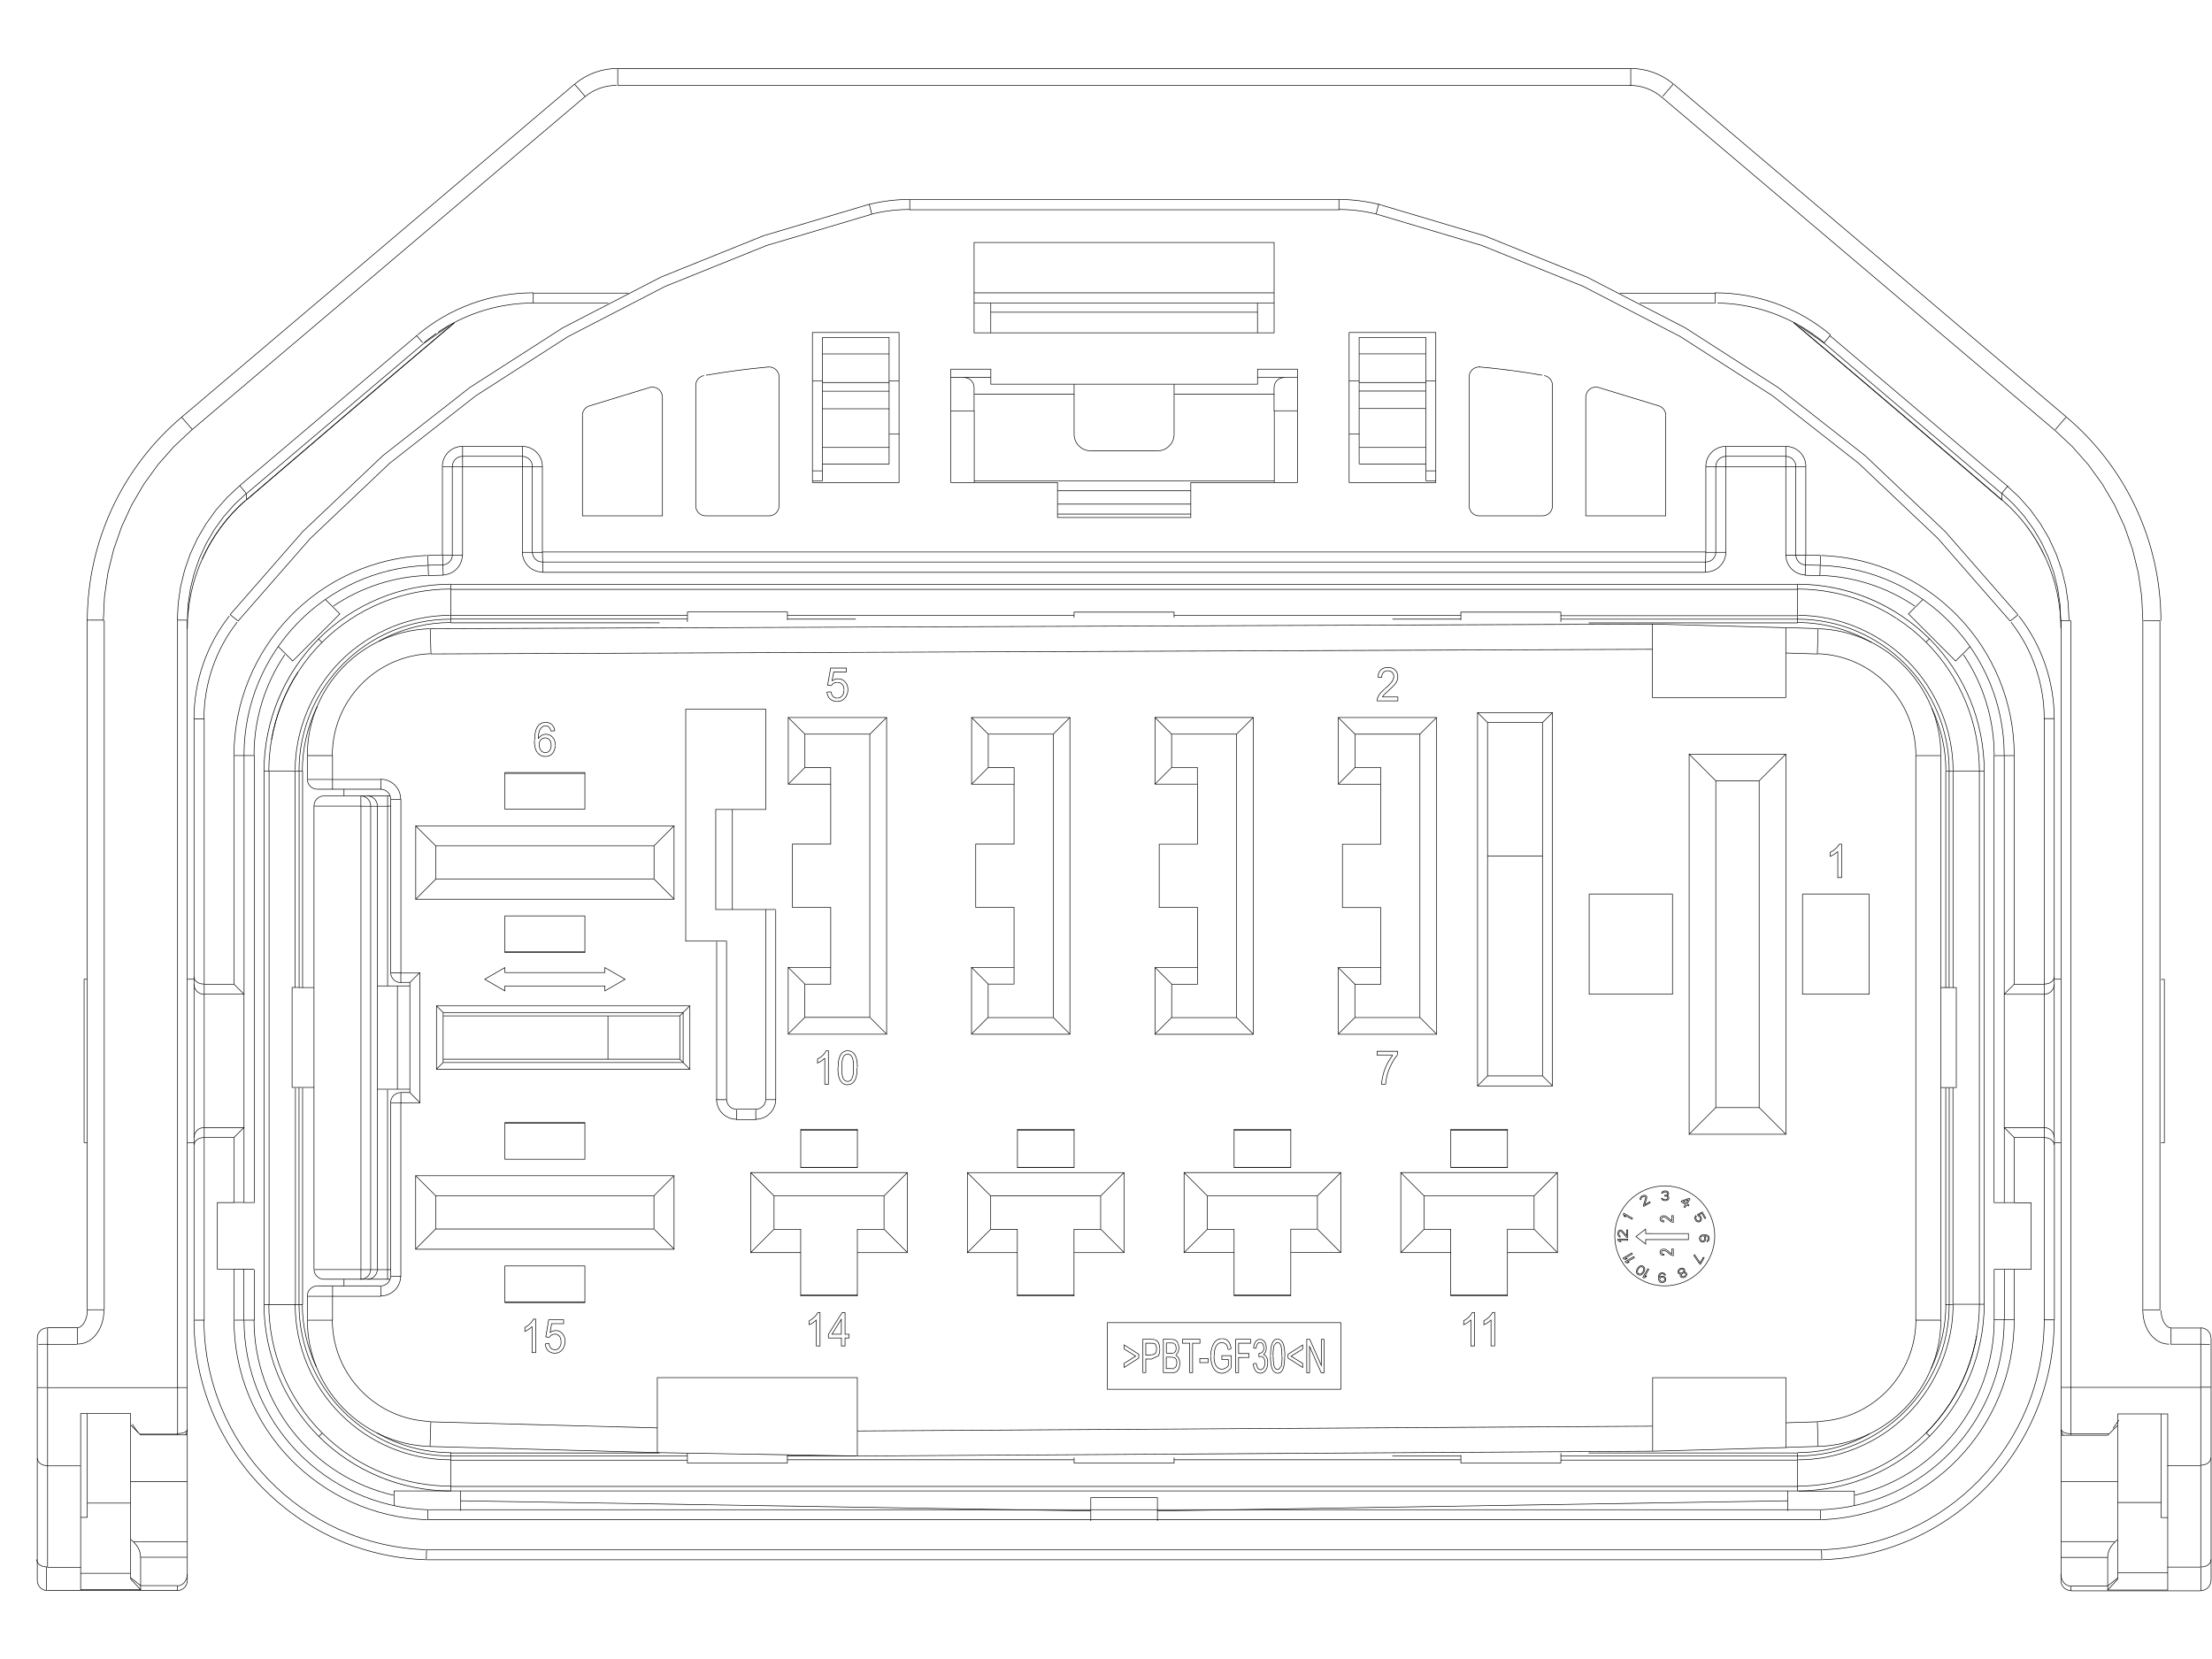 <svg xmlns="http://www.w3.org/2000/svg" xmlns:xlink="http://www.w3.org/1999/xlink" height="768" viewBox="0,0 65416,45029" width="1024" xml:space="preserve">   
<defs>
<style type="text/css">

.A,.B{fill:none;fill-opacity:0.0;fill-rule:evenodd;font-family:sans-serif;font-style:normal;font-weight:normal;stroke:black;stroke-dasharray:none;stroke-linecap:butt;stroke-linejoin:miter;stroke-miterlimit:10;stroke-opacity:1.0;stroke-width:18px;}
.a_{stroke:black;}
.b_{fill:black;}
.c_{stroke:black;}
.d_{fill:black;}

</style>
</defs>
<g>
<path class="A" d="M9828,37016 C9829,38636 11112,39964 12730,40021 M9089,37016 C9089,39034 10688,40689 12705,40760 M10962,35520v-13703M10962,21816 C10962,21653 10830,21521 10667,21521 M11159,35520v-13703m1257,8774l-295,-295M11554,26746 C11554,26909 11686,27041 11850,27042 M9286,21816v13703m48111,1495v-16695m-3625,20439l-958,30m-43724,-4481v707m2464,-6425v5126m-887,-14196h-1084m1971,98v5126m41259,-10199l958,29m-44683,3744v706M12705,16577 C10688,16648 9089,18303 9089,20321 M17979,29309v-1281m26010,-4725h1626m-35442,-1978v197m0,14295v197m33027,-19689v-28m-29872,-1035h39830M53159,41041 C55636,41041 57644,39033 57644,36555 M46159,41041h6999m-44315,-10894v6408M8843,36555 C8843,39033 10851,41041 13328,41041 M53159,16295h-6999M57644,20781 C57644,18304 55636,16296 53159,16295 M57546,20771 C57546,20451 57510,20132 57437,19819 M57451,19880 C57381,19551 57274,19231 57132,18927 M55348,16983 C54680,16597 53922,16393 53150,16393 M57644,36555v-6408m113,-2957v-6408m-34472,20260h2026M58439,37570 C58504,37235 58537,36895 58537,36553 M57669,39487 C58063,38880 58331,38200 58456,37488 M56961,40360 C57225,40097 57461,39806 57663,39493 M56092,41063 C56406,40859 56698,40623 56963,40358 M55173,41542 C55523,41400 55858,41223 56171,41011 M54180,41836 C54519,41770 54852,41672 55172,41542 M53158,41934 C53501,41934 53843,41901 54179,41836 M53173,41155 C53457,41155 53741,41128 54020,41074 M54022,41073 C54314,41017 54599,40932 54874,40821 M54877,40819 C55155,40707 55422,40568 55673,40405 M55675,40404 C55940,40232 56187,40032 56410,39809 M56402,39816 C56628,39591 56829,39343 57002,39075 M57004,39072 C57169,38818 57309,38549 57423,38268 M57424,38265 C57536,37989 57621,37703 57677,37411 M57678,37408 C57732,37133 57759,36854 57759,36574 M9526,16976 C9262,17240 9027,17531 8824,17844 M8818,17851 C8424,18458 8157,19138 8031,19850 M8048,19766 C7983,20101 7950,20442 7950,20783 M9421,16881l100,100m13764,24173h8478m2957,0h8478m-34471,-20374v6408M12313,41836 C12648,41901 12989,41934 13330,41934 M10397,41066 C11004,41460 11684,41727 12396,41853 M9523,40357 C9787,40621 10078,40857 10391,41060 "/>
<path class="A" d="M8821,39489 C9025,39803 9262,40095 9526,40360 M8342,38569 C8484,38919 8662,39254 8873,39567 M8048,37577 C8115,37916 8213,38248 8342,38569 M7950,36555 C7950,36898 7983,37240 8048,37576 M8729,36555 C8729,39096 10788,41155 13328,41155 M57669,39487 C58063,38880 58331,38200 58456,37488 M56961,40360 C57225,40097 57461,39806 57663,39493 M8818,17851 C8424,18458 8157,19138 8031,19850 M31765,10824 C31765,10955 31816,11080 31909,11172 L31909,11172 C32001,11265 32127,11317 32257,11317 M31765,9345v1478m2957,0v-1478M34230,11317 C34360,11317 34486,11265 34578,11172 L34578,11172 C34671,11080 34722,10955 34722,10824 M32258,11317h1971M53109,14394 C53110,14554 53235,14684 53395,14690 M50437,14604 C50517,14606 50595,14577 50653,14521 L50653,14521 C50710,14465 50743,14388 50743,14308 M15744,14308 C15744,14388 15777,14465 15834,14521 L15834,14521 C15892,14576 15970,14606 16050,14604 M13092,14690 C13251,14684 13377,14554 13378,14394 M39590,3882h-12692m13876,144l3131,932l3029,1221l2902,1499l2749,1765l2571,2014l2371,2247l2150,2459m-43935,-4390v2532m-2070,-2827h1774m-2070,2914v-2618m39731,0v2618m-2070,-2914h1774m-2070,2827v-2532m-38087,2927l436,-13M12639,14705 C9614,14811 7216,17294 7216,20321 M39898,9246h295m1971,0h295m-15872,0h-295m-1971,0h-295m29369,5443l436,13M53858,42927 C57043,42816 59567,40203 59567,37016 M59567,37016v-1495M53889,43814 C57551,43687 60455,40681 60454,37016 M6033,37016 C6032,40681 8935,43687 12598,43814 M6920,37016 C6920,40202 9444,42816 12629,42927 M53842,42928h-41196M49264,10270 C49264,10145 49186,10034 49070,9992 M47268,9440l1799,550M47270,9441 C47182,9417 47087,9436 47014,9492 L47014,9492 C46941,9548 46898,9635 46898,9727 M19589,9727 C19589,9635 19546,9548 19473,9492 L19473,9492 C19400,9436 19305,9417 19216,9441 M17420,9991l1799,-550M17417,9991 C17300,10034 17223,10145 17223,10269 M43448,12943 C43448,13106 43580,13239 43743,13239 M45616,13239h-1873M45616,13239 C45780,13239 45912,13106 45912,12943 M45912,9382v3561M45912,9382 C45912,9238 45809,9116 45668,9090 M45608,9080 C44989,8971 44366,8889 43741,8834 "/>
<path class="A" d="M43769,8837 C43686,8830 43604,8857 43543,8913 L43543,8913 C43482,8969 43447,9048 43448,9131 M43448,12943v-3812M20575,12943 C20575,13106 20707,13239 20871,13239 M20871,13239h1873M22744,13239 C22907,13239 23039,13106 23039,12943 M23040,12943v-3812M23039,9131 C23040,9048 23005,8969 22943,8913 L22943,8913 C22882,8857 22800,8829 22717,8837 M22746,8835 C22121,8890 21498,8972 20879,9081 M20819,9091 C20678,9116 20575,9239 20575,9382 M20575,9382v3561M60454,19234 C60454,18201 60108,17197 59472,16382 M60454,27091h-887M59567,20321 C59567,17135 57043,14521 53858,14410 M53405,11776 C53405,11619 53343,11469 53232,11358 L53232,11358 C53121,11247 52970,11184 52813,11185 M52814,11185h-1774M51039,11185 C50882,11184 50731,11247 50620,11358 L50620,11358 C50509,11469 50447,11619 50447,11776 M16040,11776 C16040,11619 15978,11469 15867,11358 L15867,11358 C15756,11247 15605,11184 15448,11185 M15448,11185h-1774M13674,11185 C13517,11184 13366,11247 13255,11358 L13255,11358 C13144,11469 13082,11619 13082,11776 M12629,14410 C9444,14521 6920,17135 6920,20321 M7015,16382 C6379,17197 6033,18201 6033,19234 M7040,16351l2131,-2438l2351,-2228l2549,-1997l2725,-1749l2877,-1487l3003,-1210l3104,-924M26897,4178 C26519,4178 26142,4224 25776,4316 M40711,4316 C40344,4224 39968,4178 39590,4178 M40703,4314l3104,924l3004,1210l2877,1487l2725,1749l2549,1997l2351,2228l2131,2438M59271,20321 C59271,17294 56873,14810 53847,14705 M53847,42632 C56873,42527 59271,40043 59271,37016 M53880,44111h-41272M7216,37016 C7216,40043 9614,42526 12639,42632 M15448,14308 C15448,14469 15513,14622 15629,14734 L15629,14734 C15744,14845 15900,14905 16060,14900 M50426,14900 C50587,14905 50743,14846 50858,14734 L50858,14734 C50974,14622 51039,14469 51039,14308 M52814,14395 C52814,14713 53066,14974 53384,14986 M56628,15908 C55801,15349 54834,15035 53837,15001 M58975,20321 C58975,19260 58658,18224 58065,17344 M54849,42203 C57264,41646 58975,39495 58975,37016 M52863,42367l-18632,300m-1972,0l-18632,-300M7512,37016 C7512,39495 9222,41645 11638,42203 M8422,17344 C7829,18224 7512,19260 7512,20321 "/>
<path class="A" d="M12650,15001 C11652,15035 10685,15349 9858,15908 M13103,14986 C13421,14975 13673,14713 13673,14395 M6782,16200 C6105,17067 5737,18135 5737,19235 M32258,42667l0,295"/>
<circle class="B" cx="49232" cy="34532" r="1478"/>
<path class="A" d="M24321,12204v-2652m-15034,17637h-443m17450,-17637v520h-1971m1971,-776v256h-1971v-1587h1971v485h-1971m1971,0v845h-1971m-21738,22478h-98v-4830h98m4337,-6621v6769h-887m0,295h1183v-7065m4321,1199h-869m8921,-11793v3512h-2366v-2969m-7837,11053h1873m1387,-6915l436,-13v-2618m-3460,3935l426,426l-1394,1394l-426,-426m5211,-9585l-1980,1677l-1336,1137l-2838,2429m35178,-857h-295m-17844,0h-295m0,295h295m17844,0h295m-295,-496h-1971m1971,-489h-1971m-8922,1281h3943m0,394h-3943m-4978,-1186h-1971m15577,-884h295m-13605,0h-295m0,394h-1971m6950,1971h3943m2464,-985h-8873m0,-2563h2957m2957,0h2957m0,2612v-2119m-8873,2119v-2119M37976,9148 C37813,9148 37680,9280 37680,9443 M28807,9443 C28807,9280 28674,9148 28511,9148 M59204,12766l134,119l129,124l125,128l120,133l115,137l109,141l104,145l99,148l95,154l45,78l72,131l55,107l58,113l27,57M5399,10298 C3613,11796 2582,14008 2582,16339 M5370,10322l11619,-9847M18265,8 C17801,8 17352,171 16997,469 M48223,8h-29958M49490,469 C49135,171 48687,8 48223,8 M61118,10322l-11619,-9847M63905,16339 C63905,14008 62874,11796 61088,10298 M64201,37253l-29,-4l-26,-8l-29,-15l-26,-19l-28,-26l-28,-33l-21,-30l-20,-34l-22,-45l-16,-40l-14,-42l-15,-60l-9,-55l-5,-53l-2,-52M53606,7859 C52781,7281 51801,6962 50793,6945 M15765,6945h2226m10815,0h8873m10816,0h2226M15782,6944 C14774,6944 13789,7246 12953,7809 M65384,37549 C65383,37385 65251,37253 65088,37253 M7265,12780 C6716,13258 6278,13850 5982,14514 M1399,37253 C1236,37253 1104,37385 1103,37549 M2582,36731l-1,52l-5,53l-9,55l-15,60l-14,42l-16,40l-22,45l-20,34l-21,30l-28,33l-28,26l-26,19l-29,15l-26,8l-29,4m60259,6325h-1598m0,-1777h1676m-1676,-2783l1,0l4,0l6,0l9,0l12,0l15,0l16,0l19,0h21l23,0h25l26,0h112M65088,45021 C65251,45021 65383,44889 65384,44726 M65384,44103l-1,22l-4,22l-6,21l-9,21l-12,20l-14,18l-16,17l-19,16l-21,14l-23,13l-24,11l-26,9l-27,7l-28,5l-28,3l-29,1M60947,16565 C60947,15861 60799,15165 60512,14522 M60512,14520 C60216,13856 59779,13265 59230,12789 M62362,40389h-1118m-55873,-30066l1,0l4,4l7,8l10,11l13,14l15,18l18,21l21,24l23,26l25,29l26,31l28,32l29,34l30,35l31,35l31,36"/>
<path class="A" d="M16990,475l1,0l4,4l7,8l10,11l13,14l16,18l18,21l21,24l23,26l25,29l26,31l28,32l29,34l30,35l30,35l31,36m31870,0l31,-36l30,-35l30,-35l29,-34l28,-32l26,-31l25,-29l23,-26l21,-24l18,-21l16,-18l13,-14l10,-11l7,-8l4,-4l1,0m11300,10214l29,-34l28,-34l28,-33l28,-32l26,-31l25,-29l24,-28l23,-26l20,-24l18,-21l16,-18l14,-15l11,-13l9,-10l7,-7l4,-4l1,0m2294,6006h45l45,0h87l41,0l40,0l37,0l34,0l32,0l29,0l25,0l22,1l18,0l14,0l10,1l6,0l2,1m0,20392v-20392m-492,20383h96l46,0h45l43,0l41,0l38,0l35,0l32,0l28,0l24,1l20,0l16,1l11,0l7,1l2,1m-9933,-28591l1,-1l2,-3l4,-6l6,-7l8,-10l9,-11l11,-13l12,-15l13,-16l15,-18l15,-18l16,-20l17,-21l18,-21l18,-22l18,-22M12495,8113 C12435,8039 12374,7966 12311,7894 M7091,12345l17,20l17,21l17,20l16,20l16,19l15,18l14,17l13,15l12,15l11,13l9,12l8,10l7,8l5,7l4,5l2,3l0,1m-2038,3754h58l28,0h53l24,0h23l21,0l19,0l16,0l14,0h12l9,0l6,0l4,0l1,0m-2957,3l2,-1l7,0l11,-1l16,0l20,-1l24,0l28,-1l32,0l35,0l39,0l41,0l43,0h92l47,0h48m-1676,28691v-692l-28,-1l-28,-3l-28,-5l-27,-7l-26,-9l-25,-11l-23,-13l-21,-14l-19,-16l-16,-17l-15,-18l-12,-20l-9,-21l-6,-21l-4,-22l-1,-22M1103,44726 C1104,44889 1236,45021 1399,45021 M2582,16338v20392m50999,-28890l20,13M53953,8124 C53841,8029 53724,7940 53603,7856 M62662,39978 C62603,40060 62545,40143 62488,40227 M65349,37740 C65260,37737 65170,37736 65081,37737 M12885,7856 C12764,7940 12647,8029 12534,8124 M12886,7854l20,-13m-7366,8494l23,-474l68,-469l113,-461l157,-448l199,-431l240,-409l278,-384l314,-355l347,-324M7265,12781 C6716,13258 6278,13850 5982,14514 M6011,14451 C5700,15117 5540,15842 5540,16577 M5540,40257l-1,22l-3,22l-5,22l-7,21l-9,20l-11,20l-13,18l-15,17m-4071,4597h3844m59843,-6008h113l26,0h24l23,0h21l19,0l16,0l14,0l12,0l9,0l6,0l4,0l1,0m0,2085l-1,22l-4,21l-6,21l-9,21l-12,20l-14,18l-16,17l-19,16l-21,14l-23,13l-24,11l-26,9l-27,7l-28,5l-28,3l-29,1m-985,3185h-1478m0,-2080h1281M5244,45021 C5407,45021 5540,44889 5540,44726 M5244,44881v140m-1302,-1442h1598M5501,44705 C5527,44651 5540,44592 5540,44533 M5244,44881l42,-3l41,-10l40,-17l36,-23l36,-32l31,-39l15,-25l13,-26m-1343,-670h1380"/>
<path class="A" d="M3864,42435h-1281m1359,1143l39,38l35,41l32,43l28,45l25,46l20,47l15,48l11,48l7,47l2,47m1380,-2231h-1676m-1478,2714h1478m-2464,-3185l-28,-1l-28,-3l-28,-5l-27,-7l-26,-9l-25,-11l-23,-13l-21,-14l-19,-16l-16,-17l-15,-18l-12,-20l-9,-21l-6,-21l-4,-21l-1,-22m4140,-2090h113l26,0h24l23,0h21l19,0l16,0l14,0l12,0l9,0l6,0l4,0l1,0m0,1238l-1,12l-4,12l-6,12l-9,12l-12,11l-14,11l-16,10l-19,9l-21,8l-23,7l-24,6l-26,5l-27,4l-28,3l-28,2l-29,0m0,34v-34m-2661,-3658l2,-1l7,-1l11,0l16,-1l20,0l24,-1l28,0l32,0l35,0l39,0l41,0l43,0h45l46,0h96M1406,37738 C1317,37736 1227,37737 1138,37740 M1103,39018l1,0l4,0l6,0l9,0l12,0l15,0l16,0l19,0h21l23,0h25l26,0h112m985,2316h-985M4083,40353 C4028,40268 3972,40184 3913,40101 M59205,12575l347,324l314,355l278,384l240,409l199,431l157,448l113,461l68,469l22,474m-1741,-3759l1,-1l2,-3l4,-6l6,-7l8,-9l9,-11l10,-13l12,-15l13,-16l14,-17l16,-19l16,-20l17,-21l18,-21l18,-22l18,-22m1550,3990l1,0l4,0l6,0l9,0h12l15,0l16,0l19,0l21,0h23l25,0h53l28,0h57m-58167,0l34,-711l102,-705l170,-691l235,-672l299,-646l360,-614l417,-576l471,-534l521,-486l11619,-9847l102,-79l109,-70l115,-60l119,-50l123,-39l126,-28l128,-16l129,-5m29958,0l129,5l128,16l126,28l123,39l119,50l115,60l109,70l102,79l11619,9847l521,486l471,534l417,576l360,614l299,646l235,672l170,691l102,705l33,711v20392l1,42l6,98l14,97l21,95l13,46l15,46l28,71l32,69l37,65l42,62l45,57l54,58l59,51l31,23l32,22l32,19l32,17l55,24l55,19l58,13l58,8l58,2m-4804,-25392l368,343l333,377l295,408l254,433l211,457l166,474l120,489l72,498l24,502m-1846,-3985l-5233,-4435M54139,7890 C53180,7084 51968,6643 50716,6643 M37680,6644h-8873M15771,6643 C14519,6643 13307,7084 12348,7889 M12325,7909l-5233,4435m-1847,3985l24,-502l72,-498l120,-489l166,-474l211,-457l254,-433l295,-408l333,-377l368,-343m-4804,25392h-887m1676,-1014l0,42l-6,98l-14,97l-21,95l-13,46l-15,46l-28,71l-32,69l-37,65l-42,62l-45,57l-54,58l-59,51l-31,23l-32,22l-32,19l-33,17l-54,24l-55,19l-58,13l-58,8l-59,2m788,-1014v-20392m58167,24059l-28,0l-28,-2l-28,-3l-27,-4l-26,-5l-25,-6l-23,-7l-21,-8l-19,-9l-16,-10l-15,-11l-12,-11l-9,-12l-6,-12l-4,-12l-1,-12"/>
<path class="A" d="M61016,40424l-15,-17l-13,-18l-11,-20l-9,-20l-7,-21l-5,-22l-3,-22l-1,-22m1380,3775l2,-47l7,-47l11,-48l15,-48l20,-47l25,-46l28,-45l32,-43l35,-41l38,-38m2542,1442v-692m0,692h-3844m1084,-988h-1380m295,848l-41,-3l-41,-10l-40,-17l-36,-23l-36,-32l-31,-39l-15,-25l-13,-26m258,178v140M60947,44532 C60947,44592 60960,44651 60985,44705 M60947,44726 C60947,44889 61080,45021 61243,45021 M5737,26943h-197m197,4830h-197m3888,-14900l8,-8M9429,16872 C8391,17911 7807,19319 7807,20788 M9421,40456l-13,-13M9419,40455 C10458,41493 11866,42077 13335,42077 M57068,16882 C56029,15844 54621,15260 53152,15260 M57059,40464l-8,8M7807,36549 C7807,38017 8391,39426 9429,40464 M9415,40450 C10456,41492 11869,42077 13341,42077 M53152,42077 C54621,42077 56029,41494 57068,40455 M57053,40468 C58095,39427 58680,38015 58680,36542 M13335,15260 C11866,15260 10458,15844 9419,16882 M7807,36549 C7807,38017 8391,39426 9429,40464 M9415,40450 C10456,41492 11869,42077 13341,42077 M53152,42077 C54621,42077 56029,41494 57068,40455 M57053,40468 C58095,39427 58680,38015 58680,36542 M13335,15260 C11866,15260 10458,15844 9419,16882 M58680,20788 C58680,19319 58097,17910 57058,16872 M57072,16887 C56031,15845 54619,15260 53146,15260 M9434,16868 C8392,17909 7807,19322 7807,20794 M9434,16868 C8392,17909 7807,19322 7807,20794 M60947,26943h-197m197,4830h-197m-23562,-24556v608m-29971,25722h295m-1478,-1922l-47,3l-45,8l-43,13l-40,18l-35,23l-29,26l-23,28l-16,31l-10,32l-3,33M6033,31330 C5870,31330 5737,31463 5737,31626 M5737,27091 C5737,27254 5870,27386 6033,27387 M5737,26871l3,32l10,32l16,30l22,28l30,27l35,23l40,18l43,13l46,8l47,2m1183,9925v-1495m33557,-31493l-70,287m-33894,11853l231,183m-231,-183l2150,-2459l2371,-2247l2571,-2014l2749,-1765l2902,-1499l3029,-1221l3131,-932l70,287M60750,19234 C60750,18134 60382,17066 59704,16200 M59679,16167l-231,183m-5615,26281l9,295m-41186,-295l-9,295m41186,-295h-41177M5737,37016 C5737,40840 8766,43976 12587,44110 M53899,44110 C57721,43977 60750,40840 60750,37016 M26897,3882 C26495,3882 26094,3932 25704,4029 M16048,14604h34391"/>
<path class="A" d="M51039,11480 C50876,11481 50743,11613 50743,11776 M53109,11776 C53109,11613 52977,11481 52814,11480 M13673,11480 C13510,11481 13378,11613 13378,11776 M15744,11776 C15744,11613 15611,11481 15448,11480 M40782,4029 C40392,3932 39992,3882 39590,3882 M60750,26871l-3,32l-10,32l-16,30l-22,28l-30,27l-35,23l-40,18l-43,13l-46,8l-47,2M60454,27387 C60617,27386 60750,27254 60750,27091 M60454,31626l47,3l46,8l43,13l40,18l35,23l29,26l23,28l16,31l10,32l3,33M60750,31626 C60750,31463 60617,31330 60454,31330 M9428,40464l100,-100m47537,92l-100,-100m-3807,1578v142M13329,15403 C12986,15403 12644,15436 12308,15501 M12307,15501 C11968,15567 11636,15665 11315,15795 M11314,15796 C10964,15937 10629,16115 10316,16326 M10395,16274 C10081,16478 9789,16714 9524,16979 M8941,36566 C8941,36886 8978,37206 9050,37518 M9036,37458 C9107,37786 9214,38106 9355,38411 M11139,40354 C11807,40740 12566,40944 13337,40944 M58537,36555h142m0,-15774v15774M53169,40943 C53489,40943 53809,40907 54121,40834 M54061,40848 C54491,40757 54906,40602 55290,40388 M57103,38469 C57395,37871 57547,37215 57546,36551 M54011,16262 C53736,16208 53457,16181 53177,16181 M54868,16516 C54592,16404 54306,16319 54014,16262 M55675,16937 C55422,16771 55152,16631 54871,16518 M56419,17538 C56194,17312 55946,17111 55679,16938 M57007,18265 C56835,18000 56635,17753 56412,17530 M57423,19063 C57310,18785 57172,18519 57008,18268 M57676,19917 C57620,19626 57535,19341 57424,19066 M57759,20767 C57759,20483 57731,20199 57677,19921 M58537,20782 C58537,20439 58504,20097 58439,19761 M58439,19760 C58373,19421 58275,19089 58145,18768 M58145,18767 C58004,18417 57826,18083 57614,17770 M57666,17848 C57462,17533 57226,17242 56961,16977 M56964,16980 C56700,16715 56410,16480 56096,16277 M56089,16272 C55483,15877 54803,15610 54090,15485 M54173,15501 C53838,15436 53498,15403 53157,15403 M57059,16873l-100,100M8809,19929 C8755,20204 8729,20483 8729,20763 M9063,19072 C8951,19348 8866,19634 8809,19926 M9483,18265 C9318,18519 9178,18788 9064,19069 M10085,17520 C9859,17745 9658,17994 9485,18261 M10812,16933 C10547,17106 10301,17305 10077,17528 "/>
<path class="A" d="M11609,16518 C11332,16630 11065,16769 10814,16932 M12465,16263 C12174,16320 11888,16405 11613,16516 M13314,16181 C13030,16181 12746,16209 12467,16263 M13328,16295 C10851,16296 8843,18304 8843,20781 M13319,16394 C12998,16394 12678,16430 12366,16503 M12426,16489 C11996,16581 11582,16735 11197,16949 M9384,18869 C9092,19466 8941,20122 8941,20786 M20328,16295v81m11436,-195h-8478m2023,113h-2023m19915,-113h-8478m-14394,0h-6999m32583,13916l-295,-295M9089,21028 C9089,21191 9222,21323 9385,21323 M11554,21619 C11554,21456 11421,21324 11258,21323 M11159,21816 C11159,21653 11027,21521 10864,21521 M9582,21521 C9419,21521 9287,21653 9286,21816 M11258,36013 C11421,36013 11554,35881 11554,35717 M10864,35816 C11027,35816 11159,35683 11159,35520 M9286,35520 C9287,35683 9419,35816 9582,35816 M9385,36013 C9222,36013 9089,36146 9089,36309 M48870,40160l-23513,142M11258,36309 C11415,36309 11565,36247 11676,36136 L11676,36136 C11787,36025 11850,35874 11850,35717 M11850,21619 C11850,21462 11787,21312 11676,21201 L11676,21201 C11565,21090 11415,21027 11258,21028 M12730,17316 C11112,17373 9829,18701 9828,20321 M20402,29605v-1873M56659,20321 C56658,18701 55375,17372 53756,17316 M57398,20321 C57398,18303 55799,16648 53782,16577 M10667,35816 C10830,35816 10962,35683 10962,35520 M11850,30295 C11686,30295 11554,30428 11554,30591 M53782,40760 C55799,40689 57398,39034 57398,37016 M53756,40021 C55375,39965 56658,38636 56659,37016 M54391,22946l-13,26l-16,25l-37,45l-43,43l-49,40l-53,35l-56,31v116M54118,23312 C54202,23278 54279,23229 54347,23169 M41054,18415 C41012,18451 40972,18489 40932,18528 M41049,17721l-50,3l-47,8l-42,14l-38,20l-33,26l-29,31l-12,18l-11,20l-18,43l-12,47l-6,50M41264,17800 C41207,17745 41129,17717 41050,17722 M41242,18231l36,-47l15,-24l13,-24l18,-45l11,-47l3,-45l-2,-45l-9,-42l-15,-40l-22,-37l-28,-32M41053,18414 C41120,18358 41183,18297 41242,18232 M40745,18006l118,12M40967,18342 C41045,18278 41116,18206 41178,18127 M41046,17821l34,2l32,8l29,14l27,20l22,25l16,29l9,28l4,30l-1,31l-6,32l-7,21l-9,22l-13,24l-15,24m-306,-118l2,-34l6,-32l6,-19l8,-18l13,-22l16,-19l18,-16l21,-13l23,-10l25,-6l20,-3l21,-1"/>
<path class="A" d="M40963,18347l-53,47l-49,48l-44,49l-28,37l-24,40l-16,33l-12,34l-8,35l-2,18v17M40930,18530 C40912,18550 40896,18571 40883,18594 M24430,29059l-12,26l-16,25l-34,45l-41,43l-46,40l-50,35l-54,31v117M24168,29425 C24251,29390 24326,29340 24391,29278 M15773,36995l-12,26l-15,25l-34,45l-41,43l-46,40l-50,35l-53,31v116M15512,37361 C15595,37327 15671,37277 15735,37214 M24184,36798l-13,26l-15,25l-34,45l-41,43l-46,40l-50,35l-53,31v117M23922,37164 C24005,37130 24080,37080 24145,37017 M25068,29059l-36,2l-34,7l-32,12l-30,16l-27,21l-24,25l-16,21l-14,23l-13,25l-11,27l-15,46l-12,50l-8,52l-6,54l-3,57l-1,60M25194,29092 C25156,29069 25112,29058 25068,29060 M24779,29562l3,101l4,49l6,47l7,38l9,36l14,46l19,42l23,38m201,102l36,-2l35,-7l32,-12l29,-16l27,-20l24,-24l22,-29l19,-33l15,-35l15,-47l11,-50l8,-51l5,-53l3,-58l1,-60M24865,29962 C24911,30029 24987,30068 25068,30065 M25337,29330l-17,-63l-10,-29l-12,-28l-12,-24l-14,-22l-22,-27l-24,-23l-27,-19M25356,29554 C25358,29478 25351,29402 25337,29328 M44136,36798l-13,26l-15,25l-34,45l-41,43l-46,40l-50,35l-54,31v117M43874,37164 C43957,37130 44033,37080 44097,37017 M21191,30492 C21191,30649 21253,30800 21364,30911 L21364,30911 C21475,31022 21626,31084 21783,31084 M22349,31084 C22506,31084 22657,31022 22768,30911 L22768,30911 C22879,30800 22941,30649 22941,30492 M21659,24883v-2958m31154,9602v-11239m-11953,9760h118M41329,29177 C41260,29261 41200,29352 41152,29450 M41161,29433 C41055,29624 40993,29836 40977,30053 M40901,29775 C40877,29868 40862,29964 40859,30060 M41023,29450 C40971,29553 40930,29661 40902,29772 M41188,29191 C41123,29272 41067,29360 41021,29453 M24755,18629l-26,-2l-25,-5l-31,-13l-28,-20l-24,-26l-10,-16l-9,-18l-14,-40l-8,-43m378,-54l-2,41l-7,39l-11,33l-15,31l-20,28l-23,23l-26,18l-28,13l-30,8l-31,2m-1,-464l33,2l32,7l28,11l26,16l23,21l19,24l14,27l10,29l7,31l3,24l1,24M24753,18164 C24683,18164 24618,18201 24582,18261 M24575,18442l-121,10M24455,18452 C24460,18528 24492,18599 24546,18653 M24783,18058 C24719,18058 24658,18080 24607,18120 M24992,18148 C24940,18089 24863,18055 24784,18058 "/>
<path class="A" d="M25074,18379 C25079,18294 25050,18211 24992,18148 M25000,18610 C25051,18544 25077,18463 25075,18380 M24756,18728 C24853,18732 24945,18686 25002,18608 M24545,18652 C24602,18702 24676,18729 24752,18727 M16247,19499 C16219,19465 16177,19447 16133,19448 M15951,19601l11,-25l12,-24l20,-29l22,-25l25,-21l27,-15l30,-9l31,-3M15952,19596 C15928,19671 15917,19750 15919,19829 M16292,19604 C16287,19566 16272,19530 16249,19499 M16292,19603l114,-9M16406,19595 C16401,19527 16372,19463 16323,19415 M16141,19348l-40,2l-39,6l-36,11l-33,15l-31,21l-28,25l-26,30l-23,35l-19,38l-19,50l-14,53l-10,56l-5,43l-4,44l-2,91M16323,19414 C16274,19369 16210,19345 16143,19348 M16343,19788 C16288,19724 16205,19690 16121,19698 L16121,19698 C16036,19706 15961,19755 15919,19828 M16422,20016 C16426,19931 16397,19848 16341,19785 M16129,20354l48,-3l23,-4l23,-6l29,-11l27,-15l25,-18l16,-15l16,-16l15,-20l14,-21l12,-22l11,-23l16,-49l10,-52l3,-53M15895,20244 C15952,20316 16040,20357 16132,20354 M15804,19876l1,46l2,45l4,45l6,43l7,34l9,33l15,43l20,39l24,34m512,17659l-25,-1l-24,-5l-30,-13l-26,-20l-22,-26l-10,-16l-9,-18l-13,-40l-8,-43M16407,37902 C16459,37903 16509,37878 16540,37836 M16540,37837 C16579,37787 16598,37724 16594,37661 M16406,37438l31,2l30,7l27,11l25,17l22,21l17,24l13,27l10,29l6,31l2,24l1,25M16404,37438 C16338,37440 16277,37476 16244,37534 M16237,37716l-114,10M16123,37728 C16127,37802 16158,37872 16209,37926 M16631,37421 C16586,37369 16522,37337 16454,37332 L16454,37332 C16386,37328 16319,37350 16267,37395 M16710,37648 C16713,37563 16684,37480 16628,37417 M16641,37882 C16689,37813 16713,37731 16710,37647 M16406,38001 C16499,38004 16587,37959 16640,37882 M16208,37925 C16261,37976 16332,38004 16405,38001 M43538,36798l-13,26l-15,25l-34,45l-41,43l-46,40l-50,35l-53,31v117M43277,37164 C43360,37130 43435,37080 43500,37017 M30089,32505h1676m11140,0h1676m-8084,0h1676m-14492,0h1676m-8059,-11650h-2366m2366,10351h-2366M21487,30492 C21487,30655 21619,30788 21782,30788 M22349,30788 C22513,30788 22645,30655 22645,30492 M34839,37713l-10,-23l-12,-21l-18,-23l-22,-19l-25,-15l-22,-8l-24,-6l-26,-3l-27,-1"/>
<path class="A" d="M34774,38052l26,-23l21,-27l15,-27l11,-30l8,-31l4,-24l2,-24l0,-50l-3,-25l-5,-25l-6,-24l-9,-23m-186,863l35,-1l33,-5l39,-11l18,-8l16,-9l14,-11l13,-13l20,-26l16,-30l13,-34l12,-48l7,-50l1,-50l-4,-44l-9,-43l-14,-39l-17,-30l-21,-26l-25,-22l-29,-15M34143,37599 C34111,37593 34079,37591 34046,37591 M34297,37876l-1,-42l-5,-41l-11,-48l-17,-44l-10,-20l-12,-17l-16,-18l-19,-15l-21,-12l-17,-7l-18,-5m100,488l12,-22l10,-24l9,-25l7,-27l9,-54l3,-58m1509,212l2,75l8,73l7,35l8,35l14,45l17,43l21,40l26,39l30,34l33,28l29,18l30,14l32,10l40,7l41,1l41,-5l40,-11l23,-10l23,-11l24,-14l23,-17l43,-38l40,-44M35845,37820 C35819,37905 35806,37994 35806,38083 M36133,37574l-37,2l-36,7l-34,11l-32,17l-30,21l-27,26l-24,29l-21,32l-18,36l-11,28l-10,30m555,46l-11,-54l-14,-51l-10,-27l-12,-26l-20,-31l-23,-28l-26,-23l-32,-21l-36,-15l-39,-9l-40,-3m189,325l78,-32m-505,214l2,-70l8,-68l7,-35l9,-34l10,-29l12,-29l10,-20l11,-18l18,-23l21,-21l24,-17l23,-11l25,-8l26,-4l29,-1l29,4l28,8l26,12l24,17l20,22l16,25l15,37l8,26l13,57m-78,544l-36,18l-31,9l-32,4l-32,-1l-31,-6l-31,-12l-29,-18l-27,-23l-23,-28l-24,-40l-18,-45l-13,-50l-6,-35l-4,-36l-3,-46l-1,-48M36246,38442 C36277,38425 36305,38400 36327,38372 M37144,38300l-80,15m343,-28l-3,45l-4,24l-8,31l-12,29l-15,25l-21,22l-24,16l-13,5l-13,4l-20,2l-20,-3l-18,-7l-20,-13l-17,-19l-13,-23l-10,-22l-8,-25l-9,-38l-6,-41m78,-189l32,-10l14,-2h22l20,4l23,12l20,17l16,22l13,26l10,28l6,30l2,23l1,24m-176,-283l-8,106M37231,38003 C37270,38008 37309,37994 37336,37965 M37336,37966 C37365,37930 37379,37886 37377,37841 M37270,37686l17,1l16,5l21,13l17,18l13,22l10,28l6,31l2,32m-224,23l4,-32l6,-31l10,-32l14,-29l17,-23l18,-15l22,-9l24,-3m-198,156l80,21m217,178l22,-17l18,-21l15,-23l9,-18l8,-20l6,-22l4,-22l3,-25l1,-26l-3,-50l-10,-48l-7,-23l-9,-22l-15,-28l-18,-25l-22,-21l-27,-18l-30,-12l-28,-6l-28,0l-28,4l-31,12l-29,20l-25,25l-13,17l-11,19l-11,24l-10,25l-13,51l-9,53m420,443l-1,-36l-4,-35l-8,-40l-13,-37l-18,-33l-21,-26l-25,-20l-29,-13M37431,38504 C37472,38439 37493,38363 37491,38287 M37271,38595 C37335,38593 37394,38560 37429,38506 M37128,38515 C37159,38564 37213,38594 37271,38594 "/>
<path class="A" d="M37064,38315 C37066,38387 37088,38456 37128,38516 M37982,37858l-12,-63l-17,-58l-20,-46l-12,-21l-13,-19l-14,-16l-15,-13M37997,38096 C37999,38015 37994,37935 37982,37856 M37784,38593l21,-1l20,-4l24,-9l23,-14l21,-18l14,-16l12,-18l12,-22l11,-23l18,-52l11,-48l8,-50l6,-52l4,-54l3,-113M37635,38490 C37659,38550 37716,38591 37781,38594 M37571,38090l2,101l8,96l11,74l8,34l9,33l11,31l13,28m148,-904l-20,1l-20,3l-25,9l-23,14l-20,18l-14,16l-12,18l-12,22l-11,23l-18,52l-11,47l-9,50l-6,53l-4,54l-2,56l0,58M37877,37619 C37851,37598 37819,37586 37785,37587 M37915,38090l-1,85l-4,82l-5,48l-7,45l-8,32l-10,28m-182,-655l10,-20l18,-24l11,-9l11,-7l12,-5l12,-3l18,0l17,4l17,8l19,16l17,22l14,27l7,17l5,20l9,41l6,44l5,63l3,65l0,68m-261,0l1,-86l5,-83l5,-47l7,-45l9,-36l11,-32m182,655l-3,8l-18,31l-10,12l-11,10l-12,7l-12,5l-21,4l-21,-3l-21,-9l-19,-16l-17,-22l-15,-27l-6,-18l-6,-20l-9,-41l-6,-45l-5,-63l-3,-65l-1,-68m-3520,-375l12,6l11,9l11,11l9,13l8,16l7,17l6,21l4,22l2,44l-1,31l-4,30l-9,33l-7,16l-9,14l-9,11l-10,10l-13,9l-14,7l-17,6l-18,4l-38,2M34131,37715 C34104,37709 34077,37707 34050,37708 M34714,37994l-5,2l-13,3l-15,2l-35,2l-75,0l-77,0m230,-283l17,11l9,10l9,12l7,14l6,16l4,17l5,36v36l-4,34l-4,16l-5,14l-12,21l-17,16l-20,12m-223,-286h134l25,1l35,3l15,3l18,6m-230,283v-297M34652,38460 C34672,38461 34693,38460 34712,38456 M34641,38122l44,2l18,3l25,7l20,10l16,15l13,18l9,17l7,20l5,21l3,22l1,37l-4,37l-8,34l-11,26l-15,22l-10,10l-11,8l-16,8l-17,6m-18458,-18262l-16,17l-18,14l-14,9l-16,7l-16,6l-17,3l-17,2l-17,0l-28,-4l-27,-9l-25,-13l-22,-17l-20,-20l-16,-24l-10,-19l-9,-21l-7,-21l-5,-22l-5,-46l0,-45l5,-34l10,-33l15,-30l20,-26M16123,19806 C16073,19805 16025,19826 15992,19863 M16123,19805l29,2l28,7l26,12l24,16l21,21l17,24l13,26l9,29l6,31l3,24l0,25l-2,39l-6,37l-10,32l-14,30l-19,27M25068,29965 C25121,29964 25169,29933 25193,29885 M24942,29884 C24964,29933 25013,29964 25067,29965 M24942,29886l-10,-18l-8,-20l-11,-40l-8,-44l-7,-63l-4,-66l-1,-68m0,-1l2,-86l7,-83l9,-60l6,-28l8,-27l9,-25l12,-22M25067,29161 C25017,29160 24971,29186 24946,29230 M25194,29240 C25171,29191 25122,29159 25068,29160 "/>
<path class="A" d="M25194,29239l10,17l8,20l11,40l8,44l7,63l3,66l1,68l-1,67l-3,64l-5,51l-8,48l-8,33l-10,30l-13,26M49367,35011 C49346,34991 49323,34972 49300,34955 M49296,34953l-19,-11l-18,-9l-24,-7l-25,-3l-24,1l-22,4l-21,8l-17,11M49123,34945 C49103,34962 49092,34987 49091,35013 L49091,35013 C49091,35039 49101,35064 49120,35082 M49120,35082 C49145,35101 49175,35111 49206,35111 M49206,35111l5,-37l-18,-1l-17,-3l-15,-6l-12,-9l-8,-11l-5,-15l0,-15l5,-16l9,-14l15,-11l19,-6l20,-1l28,4l27,12M49344,35045 C49319,35020 49292,34998 49262,34979 M49342,35042 C49361,35060 49381,35076 49403,35091 M49402,35089 C49418,35100 49436,35108 49455,35113 M49454,35113 C49465,35116 49477,35118 49488,35117 M49367,34025 C49346,34005 49323,33987 49300,33969 M49296,33967l-19,-11l-18,-9l-24,-7l-25,-3l-24,1l-22,4l-21,8l-17,11M49123,33959 C49103,33976 49092,34001 49091,34027 L49091,34027 C49091,34053 49101,34078 49120,34096 M49120,34096 C49145,34115 49175,34125 49206,34125 M49206,34125l5,-37l-18,-1l-17,-3l-15,-6l-12,-9l-8,-11l-5,-15l0,-15l5,-16l9,-13l15,-11l19,-6l20,-1l28,4l27,12M49344,34060 C49319,34034 49292,34012 49262,33993 M49342,34056 C49361,34074 49381,34090 49403,34105 M49402,34103 C49418,34114 49436,34122 49455,34128 M49454,34127 C49465,34130 49477,34132 49488,34131 M22645,24883v5609m-295,295h-566m-10031,-591v-3056m18337,9140h1676m11140,0h1676m-8084,0h1676m-14492,0h1676m7197,-1943l690,690m12126,-690l690,690m-7098,-690l690,690m-13506,-690l690,690m-11904,1455h2366m-2366,-10351h2366m25189,2439l-492,-492m-4929,492l-492,-492m-4929,492l-492,-492m-4929,492l-492,-492m-5792,6851l-591,-591m591,-9760l-591,-591m6013,7423h-1676m14492,0h-1676m8084,0h-1676m-11140,0h-1676"/>
<rect class="B" height="4436" width="2562" x="24026" y="7817"/>
<path class="A" d="M29300,6945v881m-3006,2246v1635m1823,-2560h1183m-23267,22182h1183v-3943l-295,-295m21886,-17647v690h-690m-15996,17006h-961"/>
<rect class="B" height="1084" width="2366" x="14931" y="20830"/>
<path class="A" d="M12885,23985l-591,591v-2168l591,591v985h6457v-985m-11830,12520h-591m887,1035v-15774v15774v-15774m16799,-2661l50,-264h374v-115h-466l-90,506l108,14m-17662,13366v1922h-492v1971h492v1495m5200,-9974v3253h-271m443,-7887h7640l-591,591h-6457m-764,7197h-961m-5422,5323v1495v-17781m1183,14313h295v-2218l-295,295h-887m-3746,6111v-484h-887m21886,-20929v-237h-2957v208h-6999m-1478,10746h271l295,-295m-3573,-5964v6408h-208v2957h652"/>
<rect class="B" height="1084" width="2366" x="14931" y="25070"/>
<path class="A" d="M37187,6945v272h-7887m-9366,15190v2168h-7640"/>
<rect class="B" height="2671" width="8873" x="28807" y="5155"/>
<path class="A" d="M2582,39790v3067h-197"/>
<path class="B" d="M17888,27288l597,-345l-597,-345v147h-2957v-147l-597,345l597,345v-147h2957 z"/>
<path class="A" d="M23804,19697v985l-492,492v-1971l492,492h1922l492,-492h-2908m492,1478h764v492h-1257m-22207,16373v7177m8281,-8712h1873m279,-197h-1955m-5640,7762l-77,-71v-3379m33323,-30980h1182m0,985h-690v-690m-24770,18288h7492l-197,197h-7098l-197,-197v1873l197,-197v-1478m0,1380h6999v-1281m-6999,1380h7098v-1478l-98,98h-6999m-9242,16614l295,238v-848m-295,-525v1173l295,318h-1774v-5209h1478v337l208,207l53,53l33,34h1380v-24088m-295,28545h-1084v118"/>
<rect class="B" height="1084" width="2366" x="14931" y="31182"/>
<path class="A" d="M5540,40424v4301m14566,-15416l295,295h-7492"/>
<path class="B" d="M38370,8901v3352h-3154v1035h-3943v-1035h-3154v-3352h1183v443h7887v-443 z"/>
<path class="A" d="M40194,9295h1971v-845m-12939,11246v985l-492,492v-1971l492,492h1922l492,-492h-2908m5989,-2955v-161h-2957v163m-2538,4432h764v492h-1257m11461,-9467v-3743h1971v485h-1971m-17253,16432h-1774v-2958h1478v-2967h-2366v6861h1207v4673m3080,-3894v492h-764m18362,-17795v256h-1971m-15626,11623v1774h-1133v1873h1133v1774h-1257l492,492v985l-492,492v-1971m16883,-16525h1971v-520m-29281,23799h6457l591,-591h-7640m13432,-13063v8380h-1922m-4461,5274v985h-6457v-985l-591,-591v2168l591,-591"/>
<rect class="B" height="1084" width="2366" x="14931" y="35422"/>
<path class="A" d="M19934,32760v2168h-7640m3973,2464l47,-264h354v-115h-441l-86,506l102,14m-509,-319v771h108v-990h-70"/>
<rect class="B" height="4436" width="2563" x="39898" y="7817"/>
<path class="A" d="M42166,10072v2131m-17736,16854h69v990h-108v-771m-1079,-707h2908v-9366m-14566,23306v-433h1655m315,0v586m21024,-22966v985l-492,492v-1971l492,492h1922l492,-492h-2908m492,1478h764v492h-1257m-4165,5422v492h-764m764,-5915v1774h-1133v1873h1133v1774h-1257l492,492v985l-492,492v-1971"/>
<rect class="B" height="1133" width="1676" x="23680" y="31380"/>
<path class="A" d="M22201,35027h1478v-690h-788m8256,-14640v8380h-1922m-7024,4584l690,690v985l-690,690v-2366h4633l-690,690h-3253m5841,-4781h2908v-9366m9241,-608h459v116h-619m-17042,16316v1281h1676v-1971h788v-985m690,-690v2366h-1478m-5028,5932v81h-6999m26742,-21344v985l-492,492v-1971l492,492h1922l492,-492h-2908m-15394,17594h69v990h-108v-771m15926,-16334h764v492h-1257m7320,-11448v3512h2366v-2969"/>
<path class="B" d="M24604,37441h277v-444 z"/>
<path class="A" d="M16040,11776v2532h34407v-2532m-15034,14821v492h-764m11510,-10713v-290h-2957v208h-2022m-5765,4880v1774h-1133v1873h1133v1774h-1257l492,492v985l-492,492v-1971"/>
<path class="B" d="M24991,37552v235h-108v-235h-385v-110l405,-639h88v639h119v110 z"/>
<path class="A" d="M36571,19697v8380h-1922"/>
<rect class="B" height="1133" width="1676" x="30089" y="31380"/>
<path class="A" d="M20328,41041v209h2957v-237m5323,-5985h1478v-690h-788m4855,-5767h2908v-9366m-17622,21737l5915,100v-2317h-5915v2217l-6725,-181m15894,-8099l690,690v985l-690,690v-2366h4633l-690,690h-3253m788,1676v1281h1676v-1971h788v-985m690,-690v2366h-1478m22077,-20619l-436,-13v-2618m-12570,14821v492h-764m764,-5915v1774h-1133v1873h1133v1774h-1257l492,492v985l-492,492v-1971m2415,-6901v8380h-1922m1117,1115h-459v-116h606v94"/>
<rect class="B" height="1133" width="1676" x="36497" y="31380"/>
<path class="A" d="M39578,28570h2908v-9366m-7468,15823h1478v-690h-788m13161,-17899v2174h3943v-2065l-3943,-108l-36154,138m40334,-9055l1980,1677l1336,1137l2838,2429"/>
<path class="B" d="M33677,38033v112l-433,278v-120l343,-214l-343,-212v-120 z"/>
<path class="A" d="M34051,37707h-166v352h168m964,-5398l690,690v985l-690,690v-2366h4633l-690,690h-3253m-1463,4737l-192,88l-167,-1v400h-86v-985h246m608,985h-249v-985h244m-7,530h-151v338h162m1844,-3433v1281h1676v-1971h788v-985m690,-690v2366h-1478"/>
<path class="B" d="M35269,37707v869h-86v-869h-215v-116h518v116 z"/>
<path class="A" d="M43694,19056h2218l-295,295h-1626l-295,-295v11042l295,-295v-10450"/>
<rect class="B" height="121" width="246" x="35482" y="38159"/>
<path class="A" d="M43694,30098h2218v-11042m-9501,19383v-365l-277,0v115h192v183"/>
<path class="B" d="M36629,38129v447h-86v-985h441v116h-354v305h306v116 z"/>
<path class="A" d="M31765,41089v161h2957v-161m22144,-25377l-426,426l1394,1394l426,-426m-12644,2245v10450h-1626"/>
<rect class="B" height="2957" width="2464" x="46997" y="24429"/>
<path class="B" d="M38524,38304v120l-433,-278v-112l433,-275v120l-343,212 z"/>
<rect class="B" height="1133" width="1676" x="42905" y="31380"/>
<path class="A" d="M32258,42667v-393h1971v393l0,295m7196,-7935h1478v-690h-788"/>
<path class="B" d="M39159,38577h-88l-343,-774v774h-83v-985h88l343,774v-774h82 z"/>
<rect class="B" height="1971" width="6901" x="32751" y="37098"/>
<path class="A" d="M54391,22946h73v990h-115v-771m-12923,9496l690,690v985l-690,690v-2366h4633l-690,690h-3253m788,1676v1281h1676v-1971h788v-985m690,-690v2366h-1478m-1042,1770h69v990h-108v-771m7243,-15939v9661l-788,788v-11239l788,788h1281l788,-788h-2859m-5818,16509h69v990h-108v-771"/>
<path class="B" d="M48261,34041l18,-31l-256,-147l-18,31l20,53l43,25l-20,-53 z"/>
<path class="B" d="M48610,33662l192,-111l-15,-27l-149,86l64,-196l1,-22l-7,-25l-6,-10l-17,-18l-33,-9l-27,1l-35,12l-21,12l-33,27l-15,23l-8,34l7,24l26,-15l1,-22l9,-20l23,-21l21,-12l30,-9l22,1l20,10l6,10l2,28l-70,222 z"/>
<rect class="B" height="2957" width="1971" x="53306" y="24429"/>
<path class="A" d="M50743,30739h1281v-9661"/>
<path class="B" d="M48107,34578h31v-221h-31v172l-138,-154l-18,-12l-25,-6h-12l-25,6l-25,24l-12,24l-6,36v24l6,43l12,24l25,24l25,6v-30l-18,-12l-12,-18l-6,-30v-24l6,-30l12,-18l18,-12h12l25,12 z"/>
<path class="B" d="M47893,34664h245v-36h-295v36l44,36h50 z"/>
<path class="B" d="M49317,33471l18,-12l12,-18l6,-18v-25l-6,-25l-12,-18l-30,-12l24,-18l12,-18l6,-25v-12l-6,-25l-24,-25l-24,-12l-43,-6h-12l-43,6l-24,12l-24,25l-6,25h30l12,-18l18,-12l30,-6h24l30,6l18,12l12,18v12l-12,25l-12,12l-36,12h-24v25h24l36,6l18,12l12,25v25l-6,12l-12,12l-12,6l-30,6h-36l-30,-6l-12,-6l-12,-12l-6,-12h-30l6,18l12,18l18,12l24,12l24,6h49l24,-6 z"/>
<path class="A" d="M49954,31527h2859l-788,-788"/>
<path class="B" d="M48061,35193l212,-122l-18,-32l-256,148l18,31l56,9l43,-25 z"/>
<path class="B" d="M49924,33464l-60,103l-90,-52 z"/>
<path class="B" d="M48122,35299l212,-122l-18,-32l-256,148l18,31l56,9l43,-25 z"/>
<path class="B" d="M49877,33619l53,30l18,-32l-53,-30l84,-146l-31,-18l-213,72l-19,32l128,73l-44,75l31,18 z"/>
<path class="A" d="M49365,34023l49,42l26,15v-146h46v197"/>
<path class="B" d="M48575,35611l-24,29l-40,20l-22,2l-29,-10l-23,-20l-9,-20l-2,-44l13,-35l22,-37l24,-29l40,-20l22,-1l29,9l23,21l9,20l2,45l-13,35 z"/>
<path class="A" d="M41175,41041h2026v-28"/>
<path class="B" d="M48563,35669l14,-12l21,-24l28,-49l10,-30l4,-19l1,-27l-6,-25l-16,-31l-28,-24l-35,-12l-35,1l-25,7l-23,15l-14,13l-21,24l-28,49l-10,30l-4,18l-2,28l6,25l16,31l29,23l34,13l35,-1l25,-7 z"/>
<path class="B" d="M48614,35778l53,-19l25,-43l-53,19l122,-212l-31,-18l-147,256 z"/>
<path class="B" d="M50418,34020l27,-15l-104,-181l-142,81l21,37l28,11l17,18l18,31l6,24l-1,22l-10,20l-13,14l-10,6l-19,4l-22,-1l-20,-9l-17,-17l-18,-32l-7,-24l1,-22l15,-23l-18,-32l-15,23l-12,28l-1,35l9,29l18,31l21,23l31,17l30,3l33,-5l21,-12l21,-26l12,-28l0,-35l-9,-30l-18,-31l-21,-23l-31,-16l86,-50 z"/>
<path class="B" d="M49932,34465v177h-1264v132l-288,-221l288,-221v132 z"/>
<path class="A" d="M49365,35009l49,42l26,15v-146h46v197m8156,-14337v6408h-246"/>
<path class="B" d="M50407,34648l-12,18l-12,12l-18,6h-19l-18,-6l-19,-12l-12,-18l-6,-18v-43l6,-18l12,-18l19,-12l18,-6h19l18,6l12,12l12,18l6,18v43 z"/>
<path class="B" d="M49229,35842l-12,18l-18,12l-18,6h-43l-18,-6l-18,-12l-12,-18l-6,-18v-12l6,-18l12,-18l18,-12l18,-6h43l18,6l18,12l12,18l6,18v12 z"/>
<path class="B" d="M49204,35905l30,-18l18,-25l12,-31v-25l-12,-31l-18,-25l-30,-18l-30,-6h-30l-30,6l-36,25v-12l6,-37l6,-18l12,-18l18,-12l18,-6h36l18,6l18,12l12,18h30l-6,-18l-18,-25l-30,-18l-30,-6h-24l-30,6l-30,18l-18,25l-12,31l-6,44v44l6,43l12,31l18,25l30,18l30,6h30 z"/>
<path class="B" d="M50501,34698l25,-18l18,-30l6,-30v-24l-6,-30l-18,-30l-25,-18l-31,-12l-44,-6h-44l-43,6l-31,12l-25,18l-18,30l-6,30v30l6,30l18,30l25,18l31,12h31l31,-12l19,-18l18,-30l6,-30v-30l-6,-30l-25,-36h12l37,6l18,6l18,12l12,18l6,18v36l-6,18l-12,18l-18,12v30 z"/>
<path class="B" d="M49793,35573l-14,23l-18,17l-21,12l-24,7l-27,1l-28,-12l-9,-16l3,-30l14,-23l17,-17l21,-12l24,-7l27,-1l28,12l9,16 z"/>
<path class="B" d="M49853,35676l-12,28l-17,17l-21,12l-24,6l-30,-4l-20,-10l-6,-10l1,-22l11,-28l17,-17l21,-12l24,-7l30,4l20,10l6,10 z"/>
<path class="B" d="M49838,35750l23,-21l16,-31l6,-25l-5,-33l-9,-16l-23,-15l-25,-7l-13,0l7,-11l11,-28l-5,-33l-9,-16l-26,-21l-25,-7l-35,-1l-29,9l-32,18l-23,20l-17,31l-6,25l5,33l9,16l26,21l30,4l13,-1l-7,11l-6,25l2,28l9,15l26,21l25,7l35,1l29,-9 z"/>
<path class="B" d="M50261,35358l27,15l110,-192l-27,-15l-92,160l-166,-239l-18,32 z"/>
<path class="A" d="M59567,20321v6769l-295,295v-7065m-13112,20639v290h-2957v-209m14196,-10894h455v-2957h-209m2809,4436h-887l-295,-295v-3943h1183m-47125,14689h39830h-39830h39830m7591,-22841v12390m-295,-294h-1183v2218h-295m591,-1922v1922h-295m-33914,7493l23514,-142l3943,-108v-2066h-3943v2175m10401,-3883v-1495h-295m-6112,7143v-586m6704,-8527h492v1971h-788m4633,-3746h98v-4830h-98m-3154,4683v5390m-7569,5060h1653v433m10253,-5257h-887v484m-3253,6988v-4468m1598,3321l77,-71v-3379m1281,-337v3067h197m-1774,1175v848h-1084m1380,-238v39l-295,318v-118l295,-238v-1134m-295,1492h1774v-5209h-1478v337l-295,295h-1380v-24088m4436,21213v7177m-52111,-37114l-755,528l-5233,4435v191l2838,-2429l1337,-1138l1979,-1677m2327,-575v-300h2818m-5500,5132h591v-591m-1028,3223l9,295l9,295l436,-13l-18,-591h591v-2618h1774v-591m4055,5209h-6174v-1133m-4239,5060h739v706h-739m197,788h1380v-295m591,-197v-295h-1429v295m39041,-4146l-36130,138l-23,-739m-4907,4204h1133v6408m2612,-5373h-98v5323m98,-394h295v-5126h-295m-4633,-1298h591v13227m-2267,-17218v22683h-3844v-1760m10154,-6661h295v-295m-6112,-11060h295v17781h-295m21160,-33133v295h12692v-295m-31639,16898v15774h-142m-887,460h591v-1495m-2267,3492v1376h-1118m3824,-3833h778v-6408m212,0v6408h-212m-6344,7773h-985v-5316m7887,-3492h1380v-13703h788v-295m-2366,14788h739v-295m1626,-5816v5323h-788v295m788,0v-295h98m-2464,1495h739v-707h1429v-295m295,-295h295v-5126h566v-3844h-566v295m36373,-27034v484h-29958v-484m2926,25811v4673h295m295,295v295h566v-295m591,-5905v5609h-295m-9316,11584v-921m34576,-34511h2818v300m-38007,33815l23,-738l6702,180m887,953h-6999v-212h6176m31533,-29758v591h-591m-34407,0h-591v2532h591l15,591h34376l7,-295l7,-295h591v-2532h1774v-591m-39485,4217h39830v-142m246,-3484h-591v2618h591l-18,591l436,13l9,-295l9,-295m-7683,1773h6999v-779m-6174,991h6174v-212m-345,1103l935,29l23,-739m-722,-9055l1980,1677l1337,1138l2838,2429v-191l-5233,-4435l-755,-528m5464,13170h-1134v6408m1429,6359v-13227h591m-5794,20439l-23,-738l-935,29m4944,-9903v6408h-212v-6408m-10563,10795h6176v212h-6999m11239,-20834h-739v16695h739m-4239,4139v778h-39830"/>
<path class="A" d="M57758,36555h778v-15774m1029,16234h-591v-1495m1774,-16285h-295v17781h295m-48142,7094l9,-295h41253l9,295m7362,-27781v24093m3844,-3170v484h-887m-2957,1276h3844v-1276m-985,3592h985v-2316m-985,5316h985v-2999"/>
</g></svg>
